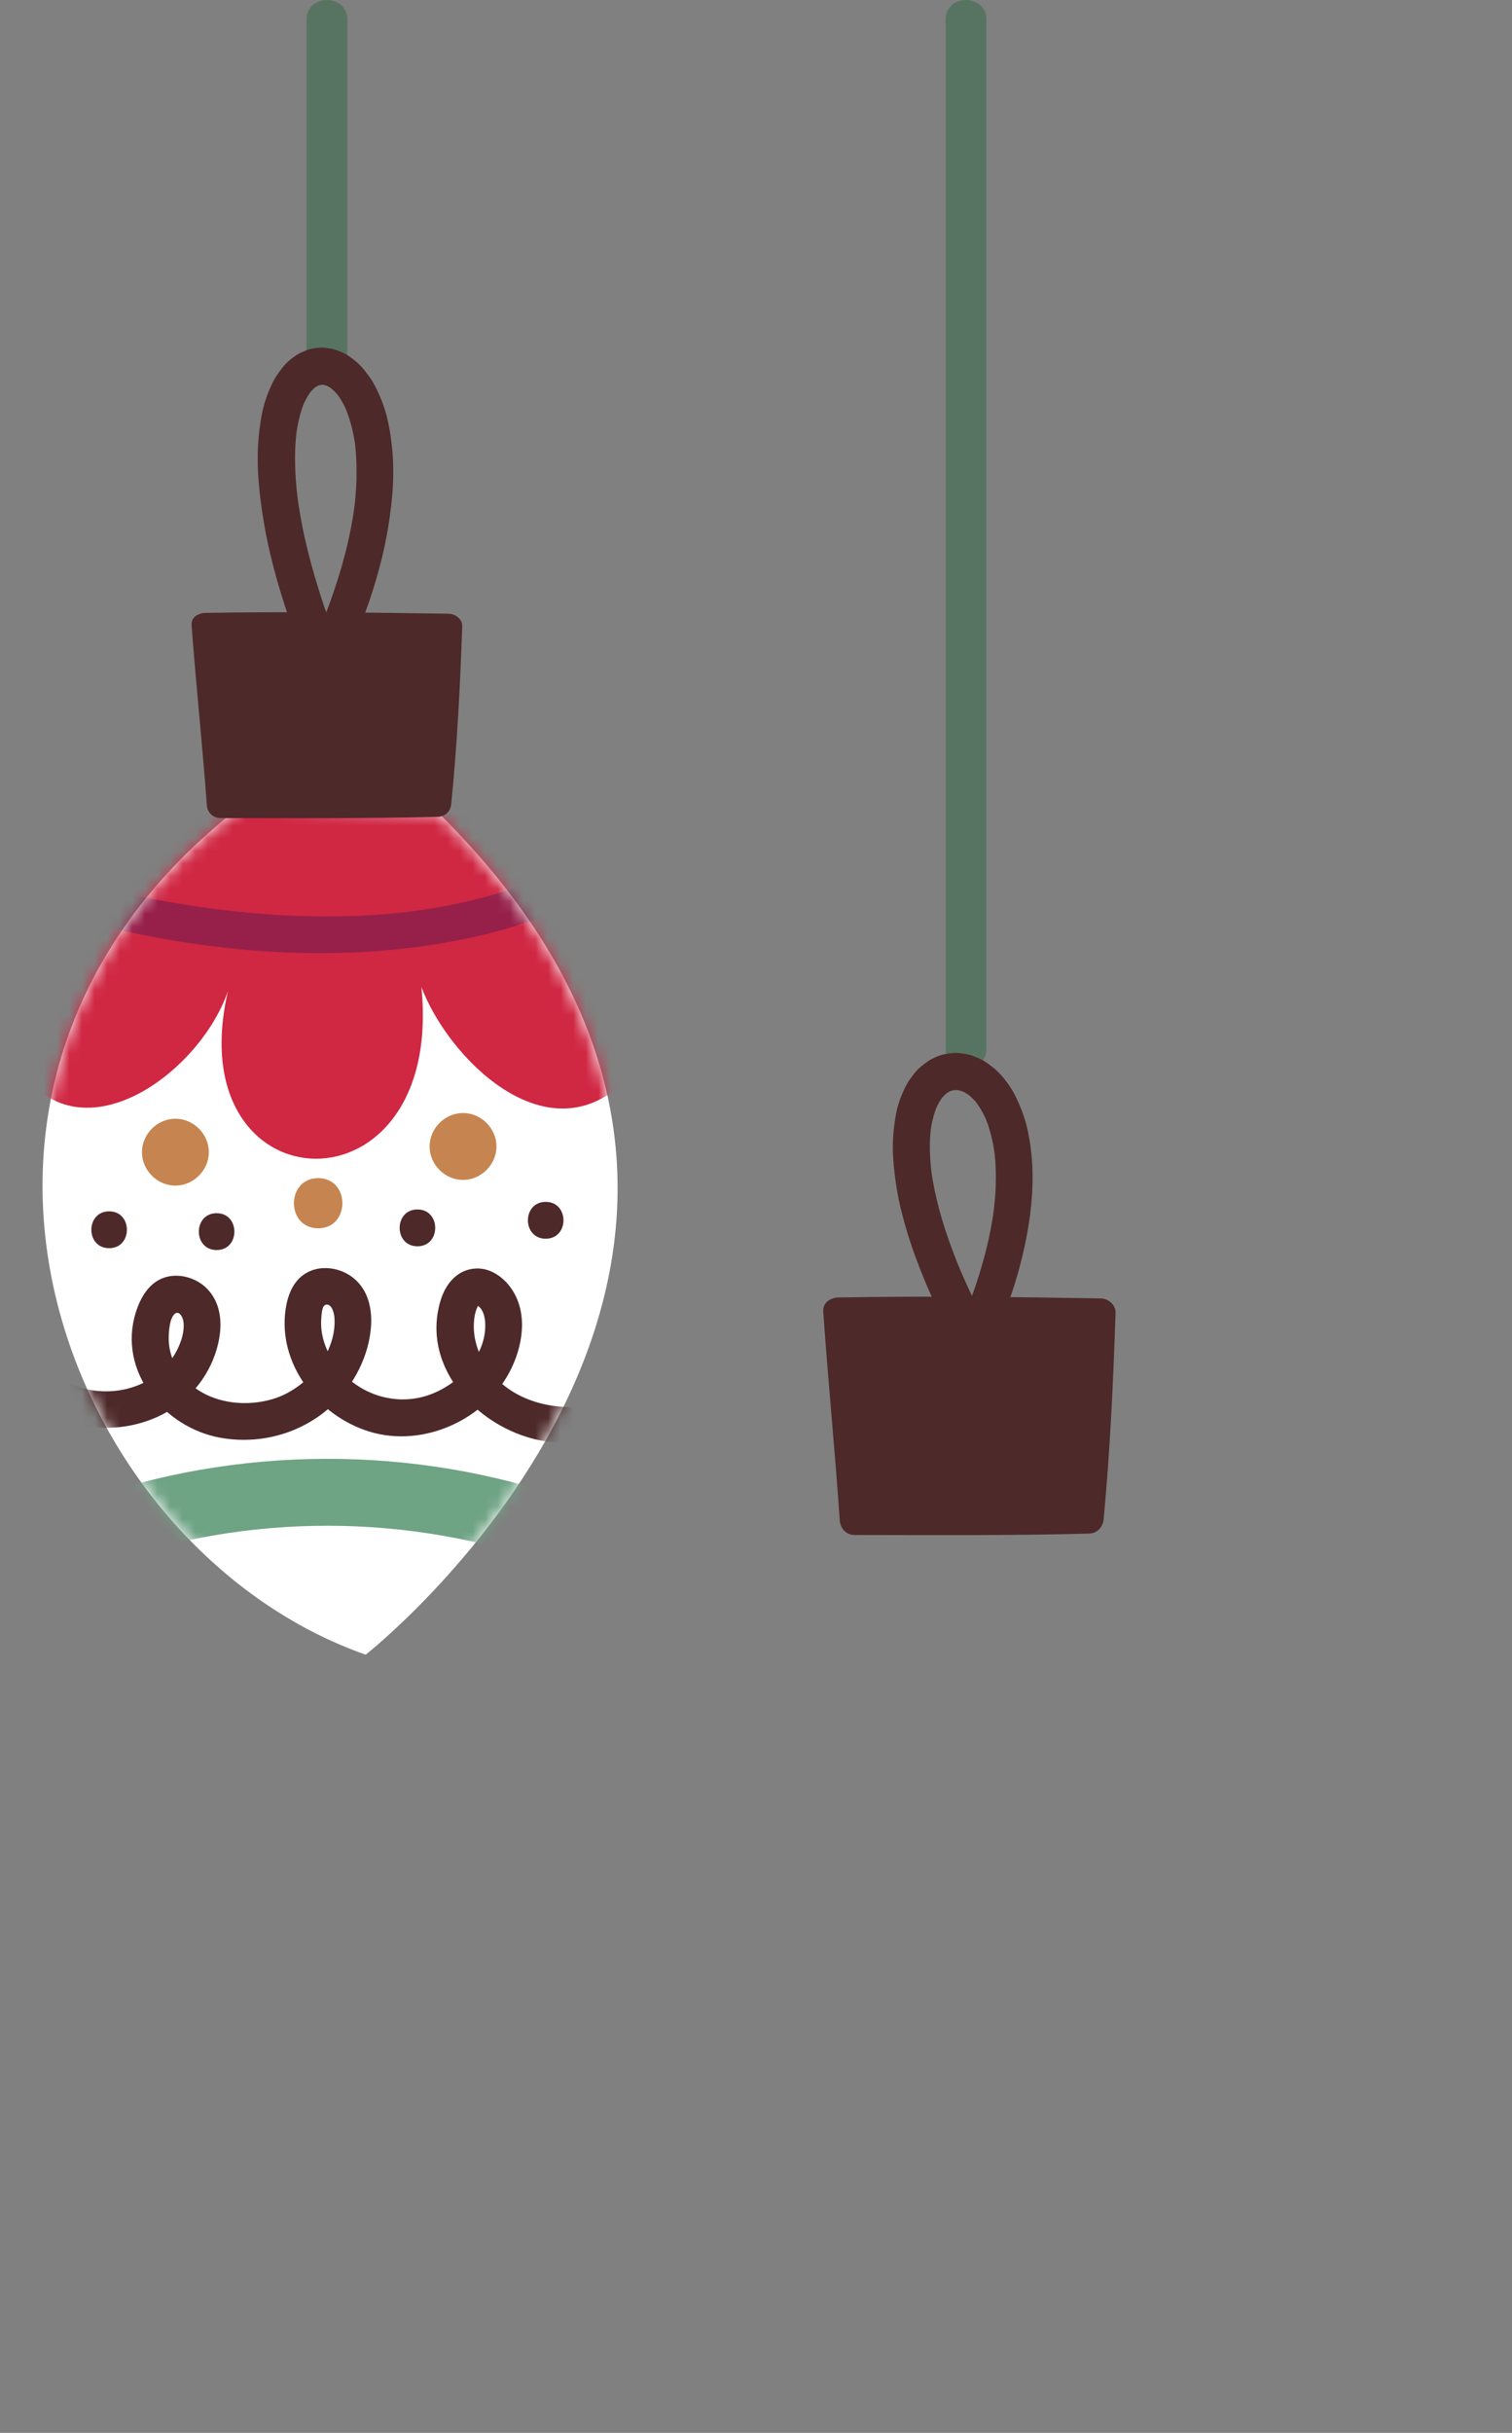 <?xml version="1.0" encoding="UTF-8"?> <svg xmlns="http://www.w3.org/2000/svg" width="120" height="193" viewBox="0 0 120 193" fill="none"><rect x="0" y="0" width="120" height="193" fill="#808080" stroke="none"/><path d="M24.328 1.569C24.328 10.685 24.328 19.801 24.328 28.916C24.328 31.006 27.57 31.006 27.57 28.916C27.57 19.801 27.57 10.685 27.57 1.569C27.57 -0.52 24.328 -0.52 24.328 1.569Z" fill="#577462"></path><path d="M75.047 1.569C75.047 11.458 75.047 21.34 75.047 31.229C75.047 43.958 75.047 56.695 75.047 69.424C75.047 74.005 75.047 78.585 75.047 83.165C75.047 85.254 78.289 85.254 78.289 83.165C78.289 73.276 78.289 63.394 78.289 53.505C78.289 40.776 78.289 28.039 78.289 15.31C78.289 10.729 78.289 6.149 78.289 1.569C78.289 -0.52 75.047 -0.52 75.047 1.569Z" fill="#577462"></path><path d="M77.73 103.992C77.269 103.093 76.838 102.178 76.429 101.249C76.317 101.003 76.213 100.758 76.109 100.512L76.258 100.862C75.782 99.732 75.351 98.579 74.972 97.412C74.652 96.415 74.384 95.404 74.169 94.378C74.064 93.873 73.975 93.367 73.908 92.861L73.96 93.248C73.886 92.698 73.834 92.14 73.812 91.582C73.789 91.092 73.797 90.601 73.827 90.11C73.841 89.858 73.871 89.612 73.901 89.359L73.849 89.746C73.923 89.188 74.042 88.638 74.228 88.11C74.273 87.976 74.325 87.843 74.377 87.716L74.228 88.066C74.362 87.753 74.518 87.456 74.704 87.173C74.756 87.099 74.808 87.032 74.86 86.958L74.63 87.255C74.816 87.017 75.024 86.802 75.262 86.616L74.964 86.846C75.157 86.698 75.366 86.571 75.596 86.474L75.247 86.623C75.455 86.534 75.678 86.474 75.909 86.445L75.522 86.497C75.752 86.467 75.983 86.467 76.213 86.497L75.827 86.445C76.087 86.482 76.332 86.549 76.578 86.653L76.228 86.504C76.451 86.601 76.667 86.72 76.868 86.854C76.927 86.898 76.987 86.935 77.046 86.98L76.749 86.749C77.009 86.95 77.24 87.173 77.448 87.419C77.515 87.493 77.574 87.575 77.633 87.649L77.403 87.352C77.693 87.731 77.938 88.14 78.147 88.571C78.213 88.705 78.273 88.839 78.332 88.98L78.184 88.631C78.325 88.965 78.451 89.315 78.548 89.664C78.66 90.051 78.756 90.445 78.831 90.839C78.875 91.084 78.912 91.322 78.95 91.568L78.898 91.181C78.979 91.791 79.024 92.4 79.031 93.01C79.046 93.702 79.024 94.386 78.965 95.077C78.927 95.501 78.883 95.917 78.831 96.341L78.883 95.954C78.749 96.921 78.57 97.888 78.34 98.84C78.08 99.91 77.775 100.973 77.418 102.022C77.195 102.676 76.964 103.316 76.712 103.962C76.652 104.156 76.645 104.349 76.682 104.542C76.689 104.736 76.749 104.914 76.853 105.085C76.942 105.256 77.068 105.39 77.232 105.494C77.373 105.621 77.537 105.71 77.73 105.754C78.102 105.836 78.526 105.821 78.853 105.606L79.15 105.375C79.329 105.197 79.455 104.981 79.522 104.728C79.976 103.561 80.392 102.371 80.742 101.159C81.046 100.111 81.299 99.048 81.5 97.969C81.701 96.891 81.842 95.828 81.909 94.743C81.961 93.917 81.968 93.085 81.916 92.259C81.864 91.434 81.753 90.579 81.582 89.761C81.455 89.159 81.277 88.564 81.054 87.999C80.808 87.396 80.548 86.802 80.191 86.259C79.879 85.783 79.522 85.322 79.106 84.935C78.868 84.72 78.615 84.519 78.347 84.333C78.191 84.222 78.028 84.125 77.864 84.043C77.596 83.909 77.314 83.79 77.024 83.701C76.734 83.612 76.436 83.582 76.147 83.545C75.983 83.53 75.819 83.522 75.656 83.537C75.366 83.56 75.068 83.597 74.786 83.671C74.503 83.746 74.236 83.865 73.975 83.998C73.819 84.073 73.671 84.169 73.529 84.273C73.284 84.459 73.038 84.638 72.823 84.861C72.607 85.084 72.406 85.352 72.221 85.612C71.886 86.088 71.656 86.623 71.447 87.166C71.254 87.679 71.128 88.214 71.046 88.75C70.927 89.53 70.853 90.311 70.86 91.107C70.867 92.021 70.971 92.928 71.098 93.835C71.224 94.743 71.425 95.687 71.67 96.594C71.953 97.657 72.287 98.706 72.667 99.739C73.15 101.048 73.693 102.342 74.28 103.606C74.57 104.23 74.868 104.847 75.18 105.457C75.269 105.628 75.395 105.762 75.559 105.866C75.7 105.992 75.864 106.082 76.057 106.126C76.251 106.186 76.444 106.193 76.637 106.156C76.831 106.148 77.009 106.089 77.18 105.985C77.492 105.784 77.767 105.487 77.849 105.115L77.901 104.728C77.901 104.468 77.834 104.223 77.701 103.992H77.73Z" fill="#4D292A"></path><path d="M87.363 103.003C80.418 102.884 73.466 102.802 66.521 102.929C66.328 102.929 66.157 102.973 66.016 103.04C65.607 103.182 65.302 103.524 65.339 104.081C65.726 109.598 66.268 115.101 66.648 120.618C66.692 121.242 67.153 121.77 67.83 121.77C74.024 121.778 80.217 121.822 86.411 121.659C87.095 121.644 87.534 121.138 87.593 120.506C88.106 115.063 88.352 109.613 88.537 104.156C88.56 103.524 87.98 103.011 87.355 103.003H87.363Z" fill="#4D292A"></path><path d="M19.162 63.915C-9.382 85.931 4.99 122.833 29.022 131.265C29.022 131.265 69.901 99.174 34.754 64.443" fill="white"></path><mask id="mask0_200_3459" style="mask-type:luminance" maskUnits="userSpaceOnUse" x="3" y="63" width="47" height="69"><path d="M19.154 63.914C-9.39 85.93 4.983 122.832 29.014 131.264C29.014 131.264 69.894 99.173 34.746 64.442" fill="white"></path></mask><g mask="url(#mask0_200_3459)"><path d="M10.767 61.527C6.551 67.215 -2.832 76.234 0.818 83.536C5.741 93.365 17.169 84.413 18.462 77.223C12.945 95.864 35.356 97.373 33.445 78.301C35.564 83.9 43.133 91.499 49.252 86.079C57.275 78.963 44.858 65.899 41.765 60.553" fill="#D02743"></path><path d="M4.248 72.427C15.007 75.565 26.926 76.777 37.945 74.256C40.971 73.565 43.916 72.524 46.682 71.111C48.355 70.256 46.883 67.735 45.209 68.591C35.692 73.453 23.981 73.364 13.683 71.602C10.761 71.104 7.876 70.434 5.029 69.609C3.222 69.081 2.449 71.899 4.255 72.427H4.248Z" fill="#962049"></path><path d="M3.596 112.043C8.005 114.474 14.065 113.255 16.534 108.652C17.56 106.742 18.11 103.879 16.378 102.176C15.537 101.358 14.191 100.972 13.061 101.343C11.82 101.752 11.15 102.927 10.779 104.109C9.314 108.764 13.009 113.255 17.5 114.058C22.326 114.913 27.114 112.355 28.876 107.753C29.687 105.634 29.925 102.63 27.791 101.195C26.846 100.563 25.523 100.384 24.489 100.89C23.345 101.447 22.861 102.615 22.675 103.812C22.006 108.184 25.226 112.311 29.315 113.567C33.642 114.898 38.676 112.578 40.609 108.504C41.584 106.459 41.896 103.827 40.386 101.961C39.747 101.172 38.81 100.578 37.754 100.63C36.312 100.704 35.382 101.827 34.981 103.12C33.278 108.623 38.223 113.59 43.346 114.348C49.071 115.196 54.543 112.229 57.399 107.277C58.336 105.648 55.815 104.176 54.878 105.805C53.279 108.578 50.67 110.69 47.51 111.381C44.349 112.073 40.795 111.299 38.84 108.719C38 107.611 37.502 106.206 37.62 104.808C37.643 104.503 37.695 104.191 37.799 103.901C37.814 103.864 37.97 103.515 37.94 103.529C37.896 103.559 37.754 103.507 37.851 103.559C38.327 103.775 38.475 104.444 38.505 104.905C38.669 107.641 36.2 110.035 33.747 110.757C31.07 111.545 28.2 110.467 26.594 108.199C25.865 107.173 25.412 105.938 25.493 104.667C25.516 104.332 25.53 103.559 25.872 103.5C26.356 103.41 26.519 104.221 26.542 104.518C26.75 107.374 24.319 110.162 21.709 110.965C18.913 111.827 15.448 111.091 13.961 108.377C13.597 107.716 13.396 106.965 13.389 106.214C13.389 105.701 13.441 104.541 13.894 104.206C14.206 103.976 14.511 104.444 14.563 104.875C14.652 105.604 14.392 106.414 14.072 107.061C12.429 110.348 8.161 111.232 5.068 109.522C3.425 108.615 1.945 111.136 3.596 112.043Z" fill="#4D292A"></path><path d="M10.015 123.479C21.904 119.746 34.768 120.304 46.352 125.063C47.675 125.605 49.267 124.475 49.616 123.211C50.032 121.687 49.096 120.49 47.765 119.947C35.474 114.898 21.272 114.393 8.602 118.363C7.234 118.794 6.357 120.207 6.751 121.627C7.145 123.048 8.64 123.91 10.015 123.479Z" fill="#6EA384"></path><path d="M13.92 94.056C15.355 94.056 16.575 92.837 16.575 91.401C16.575 89.966 15.363 88.747 13.92 88.747C12.478 88.747 11.266 89.966 11.266 91.401C11.266 92.837 12.478 94.056 13.92 94.056Z" fill="#C68550"></path><path d="M36.748 93.603C38.183 93.603 39.403 92.383 39.403 90.948C39.403 89.513 38.191 88.294 36.748 88.294C35.306 88.294 34.094 89.513 34.094 90.948C34.094 92.383 35.306 93.603 36.748 93.603Z" fill="#C68550"></path><path d="M25.252 97.44C27.81 97.44 27.817 93.462 25.252 93.462C22.687 93.462 22.687 97.44 25.252 97.44Z" fill="#C68550"></path><path d="M17.192 99.165C19.073 99.165 19.073 96.243 17.192 96.243C15.311 96.243 15.311 99.165 17.192 99.165Z" fill="#4D292A"></path><path d="M33.13 98.868C35.011 98.868 35.011 95.946 33.13 95.946C31.248 95.946 31.248 98.868 33.13 98.868Z" fill="#4D292A"></path><path d="M43.309 98.266C45.191 98.266 45.191 95.344 43.309 95.344C41.428 95.344 41.428 98.266 43.309 98.266Z" fill="#4D292A"></path><path d="M8.661 99.017C10.542 99.017 10.542 96.095 8.661 96.095C6.78 96.095 6.78 99.017 8.661 99.017Z" fill="#4D292A"></path></g><path d="M26.59 50.509C26.278 49.691 25.988 48.873 25.705 48.04C25.445 47.275 25.207 46.501 24.977 45.728C24.768 45.014 24.575 44.293 24.397 43.572C24.233 42.91 24.084 42.241 23.958 41.564C23.839 40.947 23.735 40.337 23.646 39.713C23.638 39.638 23.623 39.564 23.616 39.49L23.668 39.876C23.608 39.445 23.556 39.006 23.519 38.568C23.482 38.166 23.452 37.757 23.438 37.356C23.423 36.977 23.415 36.597 23.415 36.218C23.415 35.869 23.43 35.519 23.452 35.17C23.475 34.85 23.504 34.523 23.542 34.203C23.542 34.166 23.549 34.129 23.556 34.092L23.504 34.478C23.556 34.099 23.623 33.72 23.705 33.348C23.779 33.021 23.869 32.694 23.98 32.367C24.04 32.203 24.099 32.039 24.166 31.876L24.017 32.225C24.166 31.876 24.345 31.534 24.56 31.214C24.612 31.132 24.672 31.05 24.731 30.976L24.501 31.273C24.649 31.08 24.813 30.902 24.999 30.738C25.044 30.694 25.096 30.656 25.148 30.619L24.85 30.85C24.991 30.738 25.148 30.642 25.311 30.56C25.356 30.537 25.401 30.515 25.445 30.5L25.096 30.649C25.237 30.59 25.386 30.545 25.542 30.515C25.586 30.508 25.623 30.5 25.668 30.493L25.282 30.545C25.43 30.523 25.586 30.523 25.735 30.53C25.78 30.53 25.824 30.537 25.861 30.545L25.475 30.493C25.638 30.515 25.809 30.56 25.965 30.612C26.01 30.627 26.055 30.649 26.099 30.664L25.75 30.515C25.943 30.597 26.122 30.694 26.293 30.812C26.345 30.85 26.389 30.887 26.441 30.924L26.144 30.694C26.375 30.872 26.575 31.073 26.769 31.288C26.828 31.355 26.88 31.422 26.932 31.489L26.702 31.192C26.835 31.363 26.954 31.541 27.066 31.727C27.192 31.928 27.304 32.136 27.401 32.352C27.46 32.478 27.52 32.605 27.572 32.738L27.423 32.389C27.564 32.731 27.691 33.088 27.795 33.445C27.914 33.846 28.01 34.248 28.085 34.657C28.129 34.902 28.174 35.155 28.204 35.408L28.152 35.021C28.196 35.333 28.226 35.653 28.248 35.973C28.27 36.307 28.293 36.649 28.293 36.991C28.293 37.356 28.293 37.72 28.293 38.077C28.278 38.464 28.256 38.843 28.226 39.222C28.196 39.631 28.152 40.032 28.099 40.434C28.099 40.486 28.085 40.538 28.077 40.59L28.129 40.203C28.055 40.776 27.958 41.349 27.847 41.914C27.728 42.531 27.594 43.14 27.438 43.743C27.274 44.39 27.096 45.036 26.895 45.676C26.687 46.36 26.456 47.044 26.211 47.721C25.951 48.442 25.668 49.163 25.371 49.87C25.334 49.959 25.296 50.055 25.252 50.145L25.401 49.795C25.304 50.018 25.215 50.234 25.118 50.457C25.014 50.628 24.954 50.806 24.947 51C24.902 51.193 24.91 51.386 24.977 51.58C25.021 51.773 25.11 51.937 25.237 52.078C25.341 52.234 25.475 52.36 25.646 52.457L25.995 52.606C26.256 52.673 26.516 52.673 26.769 52.606L27.118 52.457C27.334 52.331 27.512 52.152 27.639 51.937C27.973 51.171 28.3 50.397 28.598 49.617C28.843 48.992 29.073 48.353 29.297 47.721C29.505 47.118 29.691 46.516 29.869 45.906C30.033 45.334 30.189 44.761 30.33 44.181C30.464 43.646 30.576 43.103 30.68 42.553C30.776 42.04 30.858 41.527 30.932 41.014C31.014 40.404 31.088 39.802 31.141 39.185C31.178 38.731 31.2 38.278 31.207 37.824C31.215 37.408 31.207 36.984 31.193 36.568C31.178 36.173 31.148 35.787 31.103 35.4C31.051 34.917 30.984 34.426 30.895 33.943C30.836 33.616 30.761 33.288 30.68 32.961C30.598 32.664 30.509 32.367 30.404 32.084C30.271 31.705 30.107 31.326 29.936 30.961C29.825 30.731 29.706 30.5 29.572 30.277C29.386 29.972 29.17 29.69 28.947 29.4C28.813 29.229 28.672 29.065 28.516 28.916C28.285 28.693 28.033 28.493 27.772 28.307C27.624 28.203 27.468 28.106 27.304 28.024C27.111 27.935 26.917 27.853 26.724 27.779C26.642 27.749 26.568 27.727 26.486 27.704C26.404 27.682 26.322 27.667 26.248 27.652C26.04 27.623 25.832 27.586 25.623 27.578C25.542 27.578 25.46 27.578 25.386 27.578C25.177 27.593 24.969 27.623 24.761 27.66C24.597 27.69 24.441 27.734 24.293 27.801C24.017 27.913 23.742 28.024 23.49 28.195C23.237 28.366 22.984 28.56 22.768 28.775C22.53 29.006 22.337 29.266 22.144 29.526C22.01 29.712 21.884 29.898 21.772 30.099C21.586 30.426 21.445 30.775 21.296 31.125C21.192 31.385 21.095 31.653 21.014 31.92C20.924 32.218 20.85 32.523 20.791 32.828C20.694 33.288 20.634 33.764 20.575 34.233C20.53 34.612 20.5 34.991 20.478 35.37C20.456 35.787 20.448 36.211 20.456 36.627C20.456 37.088 20.478 37.542 20.515 38.003C20.553 38.501 20.597 38.999 20.657 39.497C20.738 40.159 20.835 40.821 20.947 41.482C21.043 42.062 21.155 42.635 21.281 43.207C21.415 43.825 21.564 44.442 21.727 45.059C21.898 45.721 22.084 46.375 22.285 47.029C22.501 47.728 22.724 48.427 22.962 49.126C23.2 49.825 23.467 50.553 23.735 51.26C23.779 51.453 23.869 51.617 23.995 51.758C24.099 51.914 24.233 52.041 24.404 52.137C24.575 52.241 24.754 52.301 24.947 52.308C25.14 52.353 25.334 52.346 25.527 52.279L25.876 52.13C26.092 52.003 26.27 51.825 26.397 51.609L26.546 51.26C26.612 51 26.612 50.739 26.546 50.487L26.59 50.509Z" fill="#4D292A"></path><path d="M35.602 48.688C29.17 48.583 22.731 48.517 16.299 48.621C16.121 48.621 15.965 48.658 15.831 48.717C15.452 48.836 15.169 49.134 15.206 49.617C15.563 54.383 16.069 59.134 16.418 63.9C16.456 64.436 16.887 64.897 17.511 64.897C23.252 64.897 28.984 64.941 34.717 64.8C35.349 64.785 35.758 64.354 35.81 63.804C36.286 59.105 36.516 54.398 36.687 49.684C36.71 49.141 36.167 48.695 35.594 48.688H35.602Z" fill="#4D292A"></path></svg> 